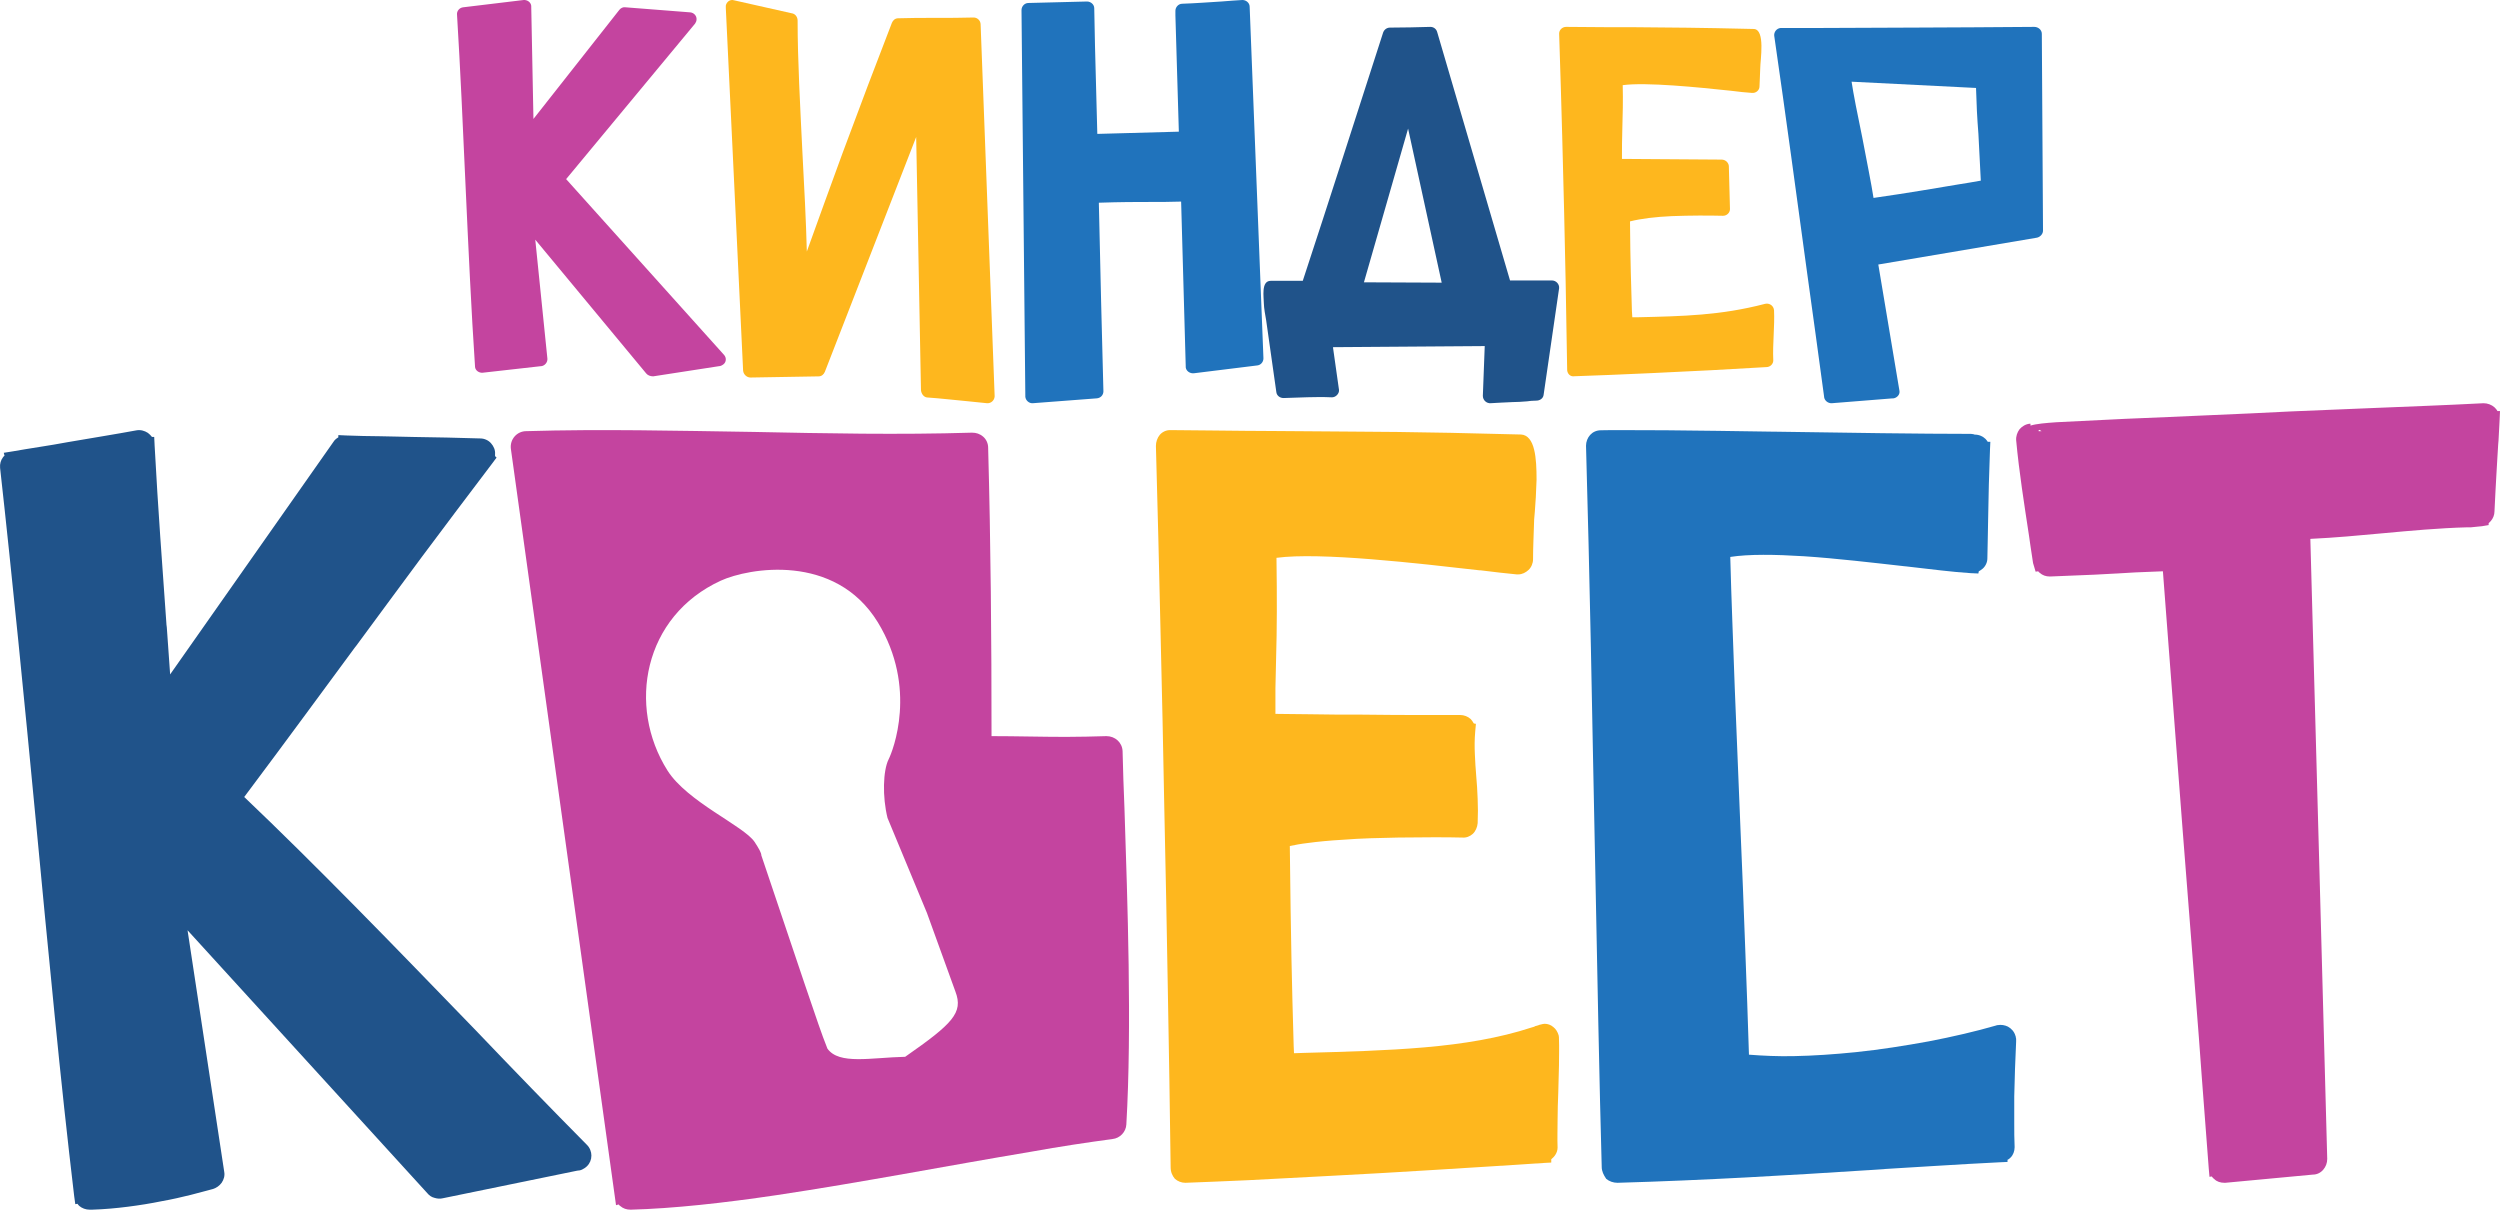 <?xml version="1.0" encoding="UTF-8"?> <svg xmlns="http://www.w3.org/2000/svg" width="93" height="45" viewBox="0 0 93 45" fill="none"> <path d="M24.039 13.892L19.912 8.916L20.363 13.339C20.377 13.474 20.267 13.609 20.131 13.622H20.117L17.958 13.865C17.821 13.879 17.684 13.784 17.671 13.649V13.636C17.534 11.599 17.425 9.239 17.316 6.852C17.22 4.708 17.124 2.55 17.001 0.541C16.988 0.406 17.097 0.284 17.233 0.271L19.475 0.001C19.611 -0.012 19.748 0.082 19.762 0.217C19.762 0.231 19.762 0.231 19.762 0.244L19.844 4.425L23.041 0.365C23.096 0.298 23.178 0.258 23.26 0.271L25.679 0.46C25.816 0.473 25.925 0.595 25.911 0.73C25.911 0.783 25.884 0.837 25.857 0.878L21.06 6.663L26.936 13.204C27.032 13.312 27.018 13.474 26.909 13.555C26.854 13.595 26.799 13.622 26.745 13.622L24.299 14C24.189 14 24.094 13.96 24.039 13.892Z" fill="#C4449F"></path> <path d="M15.894 44.384L6.977 34.606L8.341 43.59C8.369 43.74 8.327 43.877 8.245 44C8.162 44.11 8.052 44.192 7.914 44.233C7.693 44.288 7.418 44.37 7.087 44.452C6.756 44.534 6.398 44.617 6.012 44.685C5.612 44.767 5.185 44.836 4.758 44.89C4.33 44.945 3.876 44.986 3.421 45H3.379H3.338C3.186 45 3.049 44.945 2.952 44.863C2.925 44.836 2.897 44.808 2.883 44.781L2.801 44.795L2.759 44.493C2.511 42.398 2.263 40.111 2.029 37.728C1.794 35.386 1.56 32.921 1.326 30.456C1.119 28.252 0.898 26.033 0.678 23.814C0.457 21.637 0.237 19.501 0.003 17.405C-0.011 17.255 0.03 17.118 0.113 17.008C0.127 16.994 0.14 16.967 0.168 16.953L0.14 16.844L0.485 16.789C0.747 16.748 1.091 16.68 1.477 16.625C1.822 16.57 2.167 16.515 2.525 16.447C2.925 16.378 3.324 16.31 3.82 16.228C4.289 16.145 4.73 16.077 5.075 16.009C5.226 15.981 5.378 16.022 5.502 16.104C5.557 16.145 5.612 16.2 5.654 16.255H5.736L5.75 16.529V16.543C5.888 19.09 6.026 20.856 6.191 23.212V23.226L6.205 23.335C6.246 23.883 6.288 24.458 6.329 25.088L12.407 16.433C12.448 16.364 12.517 16.31 12.586 16.269V16.186L12.89 16.2C13.317 16.214 13.73 16.228 14.13 16.228C14.543 16.241 14.957 16.241 15.37 16.255C16.211 16.269 17.052 16.282 17.865 16.31C18.017 16.31 18.168 16.378 18.265 16.488C18.361 16.597 18.43 16.734 18.416 16.899C18.416 16.926 18.416 16.94 18.416 16.967L18.472 17.022L18.32 17.227C17.341 18.515 16.501 19.637 15.701 20.706C14.916 21.76 14.116 22.856 13.234 24.047L13.22 24.061C12.076 25.608 10.808 27.348 9.085 29.648C10.409 30.908 11.801 32.291 13.22 33.729C14.709 35.236 16.211 36.797 17.7 38.331C18.403 39.07 19.106 39.796 19.795 40.508C20.484 41.22 21.173 41.919 21.835 42.59C21.945 42.699 22 42.85 22 42.987C22 43.138 21.945 43.275 21.835 43.384C21.779 43.439 21.711 43.48 21.655 43.507C21.6 43.535 21.531 43.548 21.476 43.548L16.473 44.575C16.363 44.603 16.266 44.589 16.17 44.562C16.046 44.534 15.963 44.466 15.894 44.384Z" fill="#20538A"></path> <path d="M26.813 21.601C23.936 22.921 23.321 26.272 24.83 28.663C25.57 29.831 27.665 30.721 28.07 31.319C28.224 31.555 28.322 31.722 28.322 31.82L29.914 36.547C30.375 37.895 30.557 38.452 30.78 39.008C31.213 39.619 32.401 39.341 33.672 39.313C35.446 38.076 35.837 37.673 35.544 36.894L34.482 33.961L33.016 30.429C32.82 29.637 32.848 28.663 33.057 28.246C33.211 27.941 34.147 25.591 32.652 23.144C31.06 20.558 27.847 21.128 26.813 21.601ZM36.885 27.384C37.807 27.384 38.729 27.412 39.651 27.412C40.154 27.412 40.657 27.398 41.16 27.384C41.481 27.384 41.746 27.621 41.76 27.941C41.774 28.65 41.802 29.359 41.83 30.068C41.942 33.544 42.11 38.201 41.9 41.83C41.886 42.108 41.663 42.344 41.383 42.372C40.461 42.497 39.428 42.65 38.352 42.845C35.195 43.373 32.052 43.985 28.895 44.458C26.925 44.75 25.053 44.958 23.461 45C23.307 45 23.181 44.958 23.069 44.861C23.055 44.847 23.027 44.833 23.014 44.805L22.916 44.833L19.004 16.693C18.962 16.345 19.228 16.039 19.577 16.039C22.371 15.956 25.179 16.025 27.987 16.067H28.001C30.711 16.123 33.435 16.178 36.159 16.095C36.312 16.095 36.452 16.137 36.578 16.248C36.69 16.345 36.759 16.498 36.759 16.651C36.857 20.238 36.885 23.811 36.885 27.384Z" fill="#C4449F"></path> <path d="M43.548 43.425C43.522 41.234 43.482 39.03 43.443 36.812C43.404 34.594 43.365 32.362 43.313 30.103C43.274 27.871 43.222 25.625 43.169 23.366C43.117 21.121 43.065 18.848 43 16.589C43 16.438 43.052 16.288 43.143 16.178C43.235 16.069 43.378 16 43.522 16H43.535H43.548C44.617 16.014 45.516 16.014 46.312 16.027C47.107 16.027 47.772 16.041 48.385 16.041C49.741 16.055 50.771 16.055 51.97 16.069C53.17 16.082 54.539 16.11 56.586 16.164C56.834 16.178 56.99 16.397 57.069 16.726C57.147 17.041 57.16 17.438 57.16 17.848C57.147 18.3 57.121 18.738 57.095 19.04C57.081 19.19 57.069 19.3 57.069 19.341V19.368C57.055 19.861 57.029 20.368 57.029 20.806C57.029 20.956 56.964 21.107 56.86 21.203C56.756 21.299 56.625 21.367 56.482 21.367H56.469H56.456H56.443H56.43H56.417C56.025 21.326 55.595 21.285 55.087 21.217H55.061H55.047C52.753 20.956 49.115 20.532 47.485 20.751C47.498 21.532 47.498 22.189 47.498 22.764C47.498 23.407 47.485 23.941 47.472 24.448C47.459 24.845 47.459 25.215 47.446 25.598C47.446 25.899 47.446 26.214 47.446 26.556C47.824 26.556 48.255 26.57 48.698 26.57C49.324 26.584 50.002 26.584 50.654 26.584C51.527 26.598 52.388 26.598 53.04 26.598C53.718 26.598 54.2 26.598 54.317 26.598C54.461 26.598 54.604 26.652 54.709 26.748C54.748 26.789 54.787 26.844 54.826 26.913L54.904 26.926L54.878 27.214C54.852 27.515 54.852 27.789 54.865 28.063C54.878 28.323 54.891 28.61 54.917 28.884C54.943 29.144 54.956 29.418 54.969 29.719C54.982 30.007 54.982 30.308 54.969 30.623C54.956 30.774 54.891 30.924 54.787 31.02C54.682 31.116 54.539 31.171 54.396 31.157H54.383C53.874 31.143 52.987 31.143 52.01 31.157C51.345 31.171 50.627 31.184 49.95 31.239C49.467 31.267 49.024 31.308 48.633 31.362C48.385 31.39 48.176 31.431 47.981 31.472C48.02 35.059 48.059 36.634 48.124 38.879V38.893L48.137 39.18L48.528 39.167C50.067 39.126 51.566 39.085 53.001 38.961C54.422 38.838 55.765 38.619 56.977 38.222C57.029 38.208 57.081 38.195 57.121 38.167H57.134C57.186 38.154 57.212 38.14 57.225 38.14C57.264 38.126 57.29 38.112 57.316 38.112C57.368 38.099 57.42 38.085 57.46 38.085C57.577 38.085 57.694 38.126 57.786 38.208C57.877 38.277 57.942 38.386 57.981 38.51C57.994 38.551 57.994 38.605 57.994 38.66C58.007 38.975 57.994 39.304 57.994 39.632C57.981 39.975 57.981 40.289 57.968 40.632C57.955 40.974 57.942 41.33 57.942 41.672C57.942 42.015 57.929 42.357 57.942 42.686C57.942 42.891 57.812 43.042 57.707 43.124V43.247L57.447 43.261C56.273 43.343 54.852 43.425 53.352 43.521C52.101 43.603 50.797 43.671 49.532 43.74C48.45 43.795 47.394 43.849 46.416 43.904C45.556 43.945 44.76 43.973 44.095 44C43.952 44 43.808 43.945 43.704 43.849C43.613 43.74 43.548 43.603 43.548 43.425Z" fill="#FEB71E"></path> <path d="M59.584 43.411C59.542 41.898 59.5 40.104 59.459 38.136C59.417 36.195 59.375 34.053 59.334 31.844C59.278 29.314 59.236 26.676 59.181 24.079C59.125 21.495 59.069 18.951 59 16.582C59 16.434 59.056 16.287 59.153 16.18C59.25 16.073 59.389 16.006 59.556 16.006C59.945 15.993 60.821 16.006 61.975 16.006C63.129 16.019 64.56 16.033 66.034 16.059H66.09C68.717 16.1 71.511 16.14 73.276 16.14C73.318 16.14 73.36 16.14 73.415 16.153C73.429 16.153 73.443 16.167 73.457 16.167C73.624 16.167 73.763 16.233 73.86 16.327C73.888 16.354 73.916 16.394 73.944 16.434H74.041L74.027 16.742C74.013 17.157 73.999 17.586 73.985 18.027C73.971 18.483 73.971 18.938 73.957 19.407L73.944 20.089C73.944 20.317 73.93 20.558 73.93 20.772C73.93 20.919 73.86 21.067 73.749 21.16C73.707 21.2 73.652 21.227 73.61 21.254L73.596 21.334L73.304 21.321C72.651 21.281 71.817 21.174 70.885 21.067H70.871C69.676 20.933 68.314 20.772 67.104 20.692C66.034 20.625 65.047 20.611 64.366 20.718C64.407 22.312 64.477 23.958 64.533 25.592C64.602 27.292 64.672 29.019 64.741 30.719C64.811 32.272 64.866 33.785 64.922 35.271C64.977 36.637 65.019 37.962 65.061 39.234C65.575 39.274 66.145 39.301 66.729 39.288C67.466 39.274 68.244 39.221 69.037 39.14C69.94 39.047 70.871 38.899 71.747 38.739C72.651 38.565 73.513 38.364 74.249 38.15L74.291 38.136H74.305C74.444 38.109 74.583 38.136 74.694 38.19C74.819 38.257 74.93 38.377 74.972 38.524L74.986 38.565V38.578C74.986 38.605 75 38.618 75 38.645C75 38.685 75 38.725 75 38.752C74.986 39.087 74.972 39.421 74.958 39.769C74.944 40.117 74.944 40.452 74.93 40.787C74.93 41.122 74.93 41.443 74.93 41.764C74.93 42.072 74.93 42.38 74.944 42.675C74.944 42.822 74.889 42.969 74.791 43.063C74.764 43.09 74.722 43.13 74.68 43.143V43.224L74.388 43.237C73.638 43.277 72.831 43.317 72.011 43.371C71.219 43.424 70.357 43.465 69.495 43.531H69.481C66.562 43.719 63.448 43.906 60.168 44C60.015 44 59.862 43.946 59.751 43.853C59.653 43.706 59.584 43.572 59.584 43.411Z" fill="#2073BC"></path> <path d="M75.834 16.04H75.944C75.875 15.984 75.834 15.97 75.834 16.04ZM75.63 20.947C75.548 20.392 75.507 20.157 75.48 19.935C75.302 18.757 75.111 17.564 75.002 16.386C74.988 16.234 75.043 16.081 75.125 15.97C75.22 15.86 75.357 15.776 75.507 15.762H75.521H75.534V15.832C75.766 15.762 76.107 15.735 76.503 15.707L79.027 15.582L80.665 15.513L82.234 15.444C83.189 15.402 84.199 15.36 85.222 15.305C86.218 15.263 87.228 15.222 88.238 15.18L90.285 15.097C90.926 15.069 91.608 15.042 92.386 15C92.536 15 92.686 15.055 92.795 15.152C92.836 15.194 92.877 15.236 92.904 15.291H93L92.986 15.61C92.973 15.873 92.959 16.137 92.945 16.386L92.932 16.539C92.904 16.927 92.891 17.301 92.864 17.689C92.836 18.091 92.823 18.535 92.795 19.02C92.795 19.159 92.741 19.284 92.659 19.381C92.632 19.408 92.604 19.436 92.577 19.464V19.533L92.331 19.575C92.29 19.575 92.249 19.588 92.195 19.588C92.154 19.588 92.099 19.602 92.058 19.602C92.018 19.602 91.963 19.616 91.922 19.616C91.881 19.616 91.84 19.616 91.786 19.616C90.735 19.644 89.684 19.741 88.634 19.838C87.747 19.921 86.846 20.004 85.945 20.046L86.287 32.522L86.573 43.113C86.573 43.265 86.519 43.404 86.423 43.515C86.328 43.626 86.191 43.695 86.041 43.695L82.78 44H82.752C82.602 44 82.466 43.958 82.371 43.861C82.329 43.834 82.302 43.792 82.275 43.764L82.193 43.778L82.166 43.473L81.906 40.063L81.797 38.58C81.593 35.946 81.415 33.686 81.197 30.914C80.992 28.294 80.774 25.314 80.46 21.252C79.6 21.28 79.164 21.307 78.727 21.335H78.714C78.236 21.363 77.758 21.39 76.599 21.432L76.257 21.446C76.107 21.446 75.984 21.404 75.875 21.307C75.848 21.294 75.834 21.266 75.821 21.252L75.725 21.266L75.63 20.947Z" fill="#C4449F"></path> <path d="M34.26 14.514L34.082 5.096L30.685 13.831C30.644 13.93 30.562 14.001 30.452 14.001L27.918 14.044C27.781 14.044 27.657 13.93 27.644 13.788L27 0.295C27 0.266 27 0.238 27 0.209C27.027 0.067 27.164 -0.033 27.301 0.01L29.452 0.494C29.575 0.509 29.671 0.623 29.671 0.765C29.671 2.233 29.767 3.957 29.849 5.652C29.918 6.949 29.986 8.231 30.014 9.357C30.438 8.174 30.89 6.934 31.343 5.695C31.973 3.999 32.603 2.332 33.178 0.851C33.219 0.751 33.301 0.68 33.411 0.68C33.836 0.665 34.315 0.665 34.808 0.665C35.288 0.665 35.781 0.665 36.219 0.651C36.356 0.651 36.479 0.765 36.479 0.908L37 14.714C37 14.728 37 14.742 37 14.757C36.986 14.899 36.863 15.013 36.712 14.999C36.26 14.956 35.767 14.899 35.288 14.856C35 14.828 34.712 14.799 34.48 14.785C34.37 14.771 34.274 14.657 34.26 14.514Z" fill="#FEB71E"></path> <path d="M38.142 14.721L38 0.376C38 0.237 38.114 0.111 38.256 0.111L40.435 0.056C40.578 0.056 40.706 0.167 40.706 0.306L40.734 1.711C40.763 2.797 40.791 3.882 40.82 4.981L43.853 4.898L43.725 0.57V0.557V0.403C43.725 0.264 43.839 0.139 43.981 0.139C44.437 0.125 44.978 0.083 45.434 0.056C45.747 0.028 46.017 0.014 46.217 0C46.359 0 46.487 0.111 46.487 0.25L47 13.329C47 13.468 46.9 13.58 46.772 13.594L44.408 13.886C44.266 13.9 44.123 13.802 44.109 13.663C44.109 13.649 44.109 13.635 44.109 13.621L43.938 7.499C43.525 7.513 43.169 7.513 42.771 7.513C42.272 7.513 41.703 7.513 40.877 7.541C40.905 8.835 40.934 10.115 40.962 11.242C41.005 12.828 41.033 14.081 41.047 14.554C41.047 14.693 40.948 14.804 40.805 14.818L38.427 14.999C38.285 15.013 38.157 14.901 38.142 14.762C38.142 14.735 38.142 14.721 38.142 14.721Z" fill="#2073BC"></path> <path d="M58.299 13.774C58.257 11.188 58.228 9.581 58.185 7.857C58.142 6.133 58.1 4.305 58 1.248C58 1.118 58.114 1 58.257 1H58.271C59.411 1.013 60.209 1.013 60.864 1.013C62.318 1.026 63.059 1.026 65.239 1.078C65.681 1.091 65.481 2.241 65.481 2.541C65.467 2.776 65.467 3.011 65.453 3.22C65.453 3.351 65.324 3.469 65.182 3.456H65.168C64.954 3.442 64.697 3.416 64.398 3.377C63.173 3.247 61.235 3.051 60.365 3.168C60.38 3.743 60.365 4.278 60.351 4.775C60.337 5.167 60.337 5.545 60.337 5.911L64.042 5.937C64.184 5.937 64.298 6.042 64.313 6.172L64.355 7.779C64.355 7.909 64.241 8.027 64.099 8.027H64.085C63.572 8.014 62.873 8.014 62.189 8.04C61.605 8.066 61.049 8.131 60.636 8.236C60.65 9.882 60.679 10.574 60.707 11.567L60.722 11.802H60.935C62.603 11.762 63.999 11.736 65.652 11.305C65.795 11.266 65.937 11.345 65.98 11.475C65.98 11.501 65.994 11.514 65.994 11.54C66.008 11.841 65.994 12.154 65.98 12.468C65.966 12.781 65.951 13.095 65.966 13.408C65.966 13.539 65.852 13.656 65.709 13.656C64.441 13.735 62.902 13.813 61.477 13.878C60.365 13.931 59.325 13.97 58.57 13.996C58.428 14.022 58.313 13.918 58.299 13.774Z" fill="#FEB71E"></path> <path d="M55.162 14.711C55.162 14.588 55.274 14.478 55.401 14.464ZM52.381 4.784L50.738 10.502L53.631 10.515L52.381 4.784ZM49.53 14.78C48.94 14.752 48.337 14.793 47.747 14.807C47.606 14.807 47.494 14.711 47.48 14.588L47.101 11.914C47.072 11.763 47.016 11.434 47.016 11.297C47.016 11.064 46.904 10.447 47.269 10.447H48.463C49.474 7.376 50.457 4.291 51.454 1.206C51.496 1.096 51.595 1.027 51.707 1.027C52.213 1.027 52.704 1.014 53.21 1C53.336 1 53.434 1.082 53.463 1.192L56.173 10.433H57.732C57.887 10.433 58.013 10.57 57.999 10.721L57.423 14.684C57.409 14.821 57.283 14.903 57.156 14.903C57.002 14.903 56.904 14.917 56.805 14.93C56.623 14.944 56.44 14.958 56.257 14.958C56.005 14.972 55.625 14.985 55.457 14.999C55.302 15.013 55.162 14.889 55.162 14.725L55.232 12.874L49.586 12.915L49.811 14.505C49.825 14.643 49.685 14.793 49.53 14.78Z" fill="#20538A"></path> <path d="M73.508 3.272L68.879 3.039C68.939 3.449 69.102 4.284 69.28 5.133C69.443 5.995 69.621 6.87 69.695 7.363C71.119 7.158 71.876 7.021 72.87 6.857C73.122 6.816 73.389 6.775 73.686 6.72C73.656 6.159 73.626 5.57 73.597 4.982C73.552 4.421 73.523 3.846 73.508 3.272ZM70.378 14.821L68.152 14.999C68.004 15.012 67.871 14.903 67.856 14.766V14.752C67.648 13.206 67.44 11.701 67.233 10.209C66.832 7.281 66.447 4.407 66.001 1.328C65.987 1.192 66.09 1.055 66.239 1.041C66.254 1.041 66.268 1.041 66.283 1.041H67.678C70.318 1.027 72.395 1.027 75.674 1C75.822 1 75.956 1.109 75.956 1.26L76 8.581C76 8.704 75.896 8.814 75.778 8.841L69.873 9.84L70.659 14.534C70.689 14.67 70.57 14.807 70.422 14.821H70.378Z" fill="#2073BC"></path> </svg> 